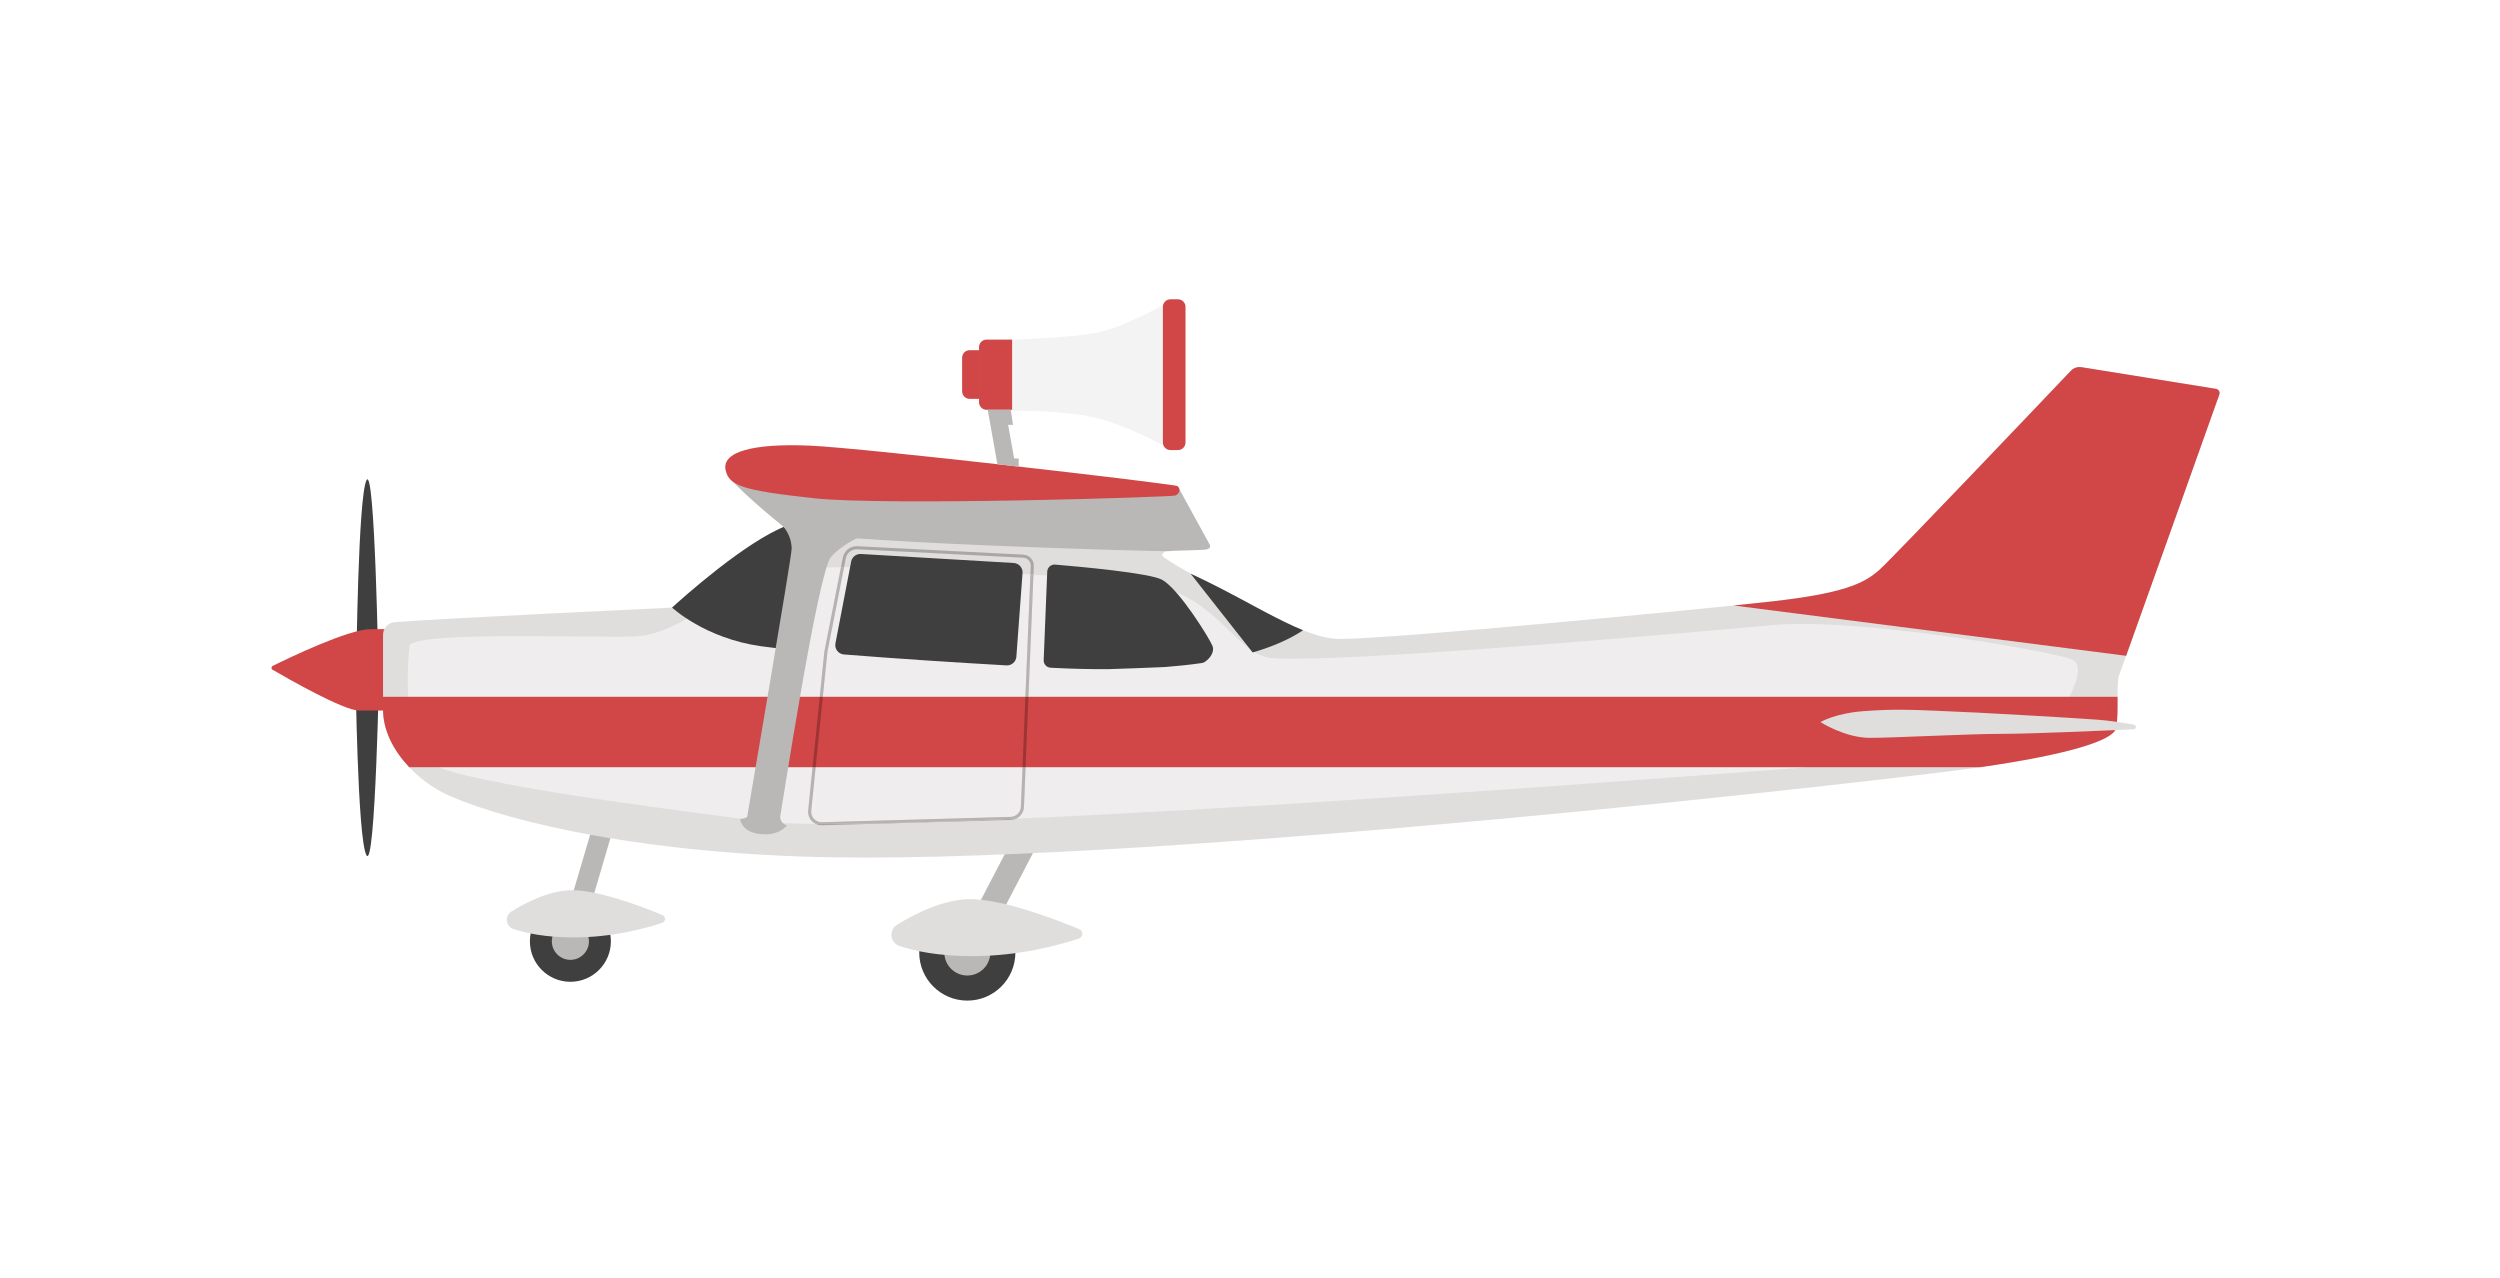 <svg width="221" height="113" viewBox="0 0 221 113" fill="none" xmlns="http://www.w3.org/2000/svg">
<g filter="url(#filter0_d_17_1210)">
<path d="M85.51 80.17C85.341 80.17 85.17 80.131 85.01 80.048C84.48 79.772 84.273 79.116 84.55 78.587L89.724 68.653C90.001 68.124 90.655 67.916 91.186 68.194C91.716 68.469 91.922 69.124 91.646 69.655L86.472 79.587C86.278 79.959 85.901 80.17 85.51 80.17Z" fill="#BAB7B7"/>
<path d="M89.761 79.087C89.761 81.434 87.858 83.337 85.511 83.337C83.163 83.337 81.26 81.434 81.26 79.087C81.26 76.739 83.163 74.836 85.511 74.836C87.858 74.836 89.761 76.739 89.761 79.087Z" fill="#403F3F"/>
<path d="M87.543 79.087C87.543 80.209 86.633 81.119 85.511 81.119C84.388 81.119 83.478 80.209 83.478 79.087C83.478 77.963 84.388 77.054 85.511 77.054C86.633 77.054 87.543 77.963 87.543 79.087Z" fill="#BAB7B7"/>
<path d="M79.295 76.635C78.545 77.101 78.678 78.23 79.515 78.509C80.834 78.949 82.929 79.405 85.947 79.405C90.096 79.405 93.66 78.42 95.368 77.853C95.762 77.722 95.785 77.174 95.402 77.017C93.332 76.16 88.659 74.368 85.765 74.368C83.4 74.368 80.869 75.66 79.295 76.635Z" fill="#E0DDDD"/>
<path d="M50.419 78.715C50.334 78.715 50.248 78.704 50.163 78.677C49.685 78.538 49.411 78.035 49.552 77.557L52.306 68.205C52.447 67.727 52.949 67.455 53.427 67.594C53.905 67.736 54.178 68.237 54.038 68.716L51.285 78.067C51.169 78.46 50.809 78.715 50.419 78.715Z" fill="#BAB7B7"/>
<path d="M54.003 78.093C54.003 80.07 52.4 81.673 50.423 81.673C48.445 81.673 46.842 80.07 46.842 78.093C46.842 76.116 48.445 74.513 50.423 74.513C52.4 74.513 54.003 76.116 54.003 78.093Z" fill="#403F3F"/>
<path d="M52.063 78.093C52.063 78.999 51.328 79.733 50.423 79.733C49.517 79.733 48.782 78.999 48.782 78.093C48.782 77.187 49.517 76.454 50.423 76.454C51.328 76.454 52.063 77.187 52.063 78.093Z" fill="#BAB7B7"/>
<path d="M45.212 75.457C44.59 75.842 44.7 76.777 45.394 77.009C46.487 77.373 48.223 77.751 50.725 77.751C54.163 77.751 57.117 76.936 58.533 76.465C58.859 76.356 58.878 75.903 58.561 75.772C56.845 75.062 52.972 73.577 50.574 73.577C48.613 73.577 46.516 74.647 45.212 75.457Z" fill="#E0DDDD"/>
<path d="M31.428 54.175C31.428 54.175 31.591 69.013 32.392 70.479C33.192 71.945 33.53 53.443 33.53 53.443L31.428 54.175Z" fill="#403F3F"/>
<path d="M31.502 53.641C31.502 53.641 31.654 38.803 32.398 37.337C33.142 35.871 33.455 54.373 33.455 54.373L31.502 53.641Z" fill="#403F3F"/>
<path d="M34.322 50.501C34.138 50.501 35.027 50.501 32.763 50.501C30.795 50.501 25.467 53.076 24.108 53.748C23.97 53.818 23.963 54.011 24.096 54.089C25.388 54.842 30.372 57.696 31.735 57.696C33.306 57.696 34.369 57.696 34.369 57.696L34.322 50.501Z" fill="#D14646"/>
<path d="M103.378 43.433C103.378 43.433 102.547 43.778 102.789 44.056C103.032 44.334 105.25 45.597 105.25 45.597L95.998 43.155L103.378 43.433Z" fill="#E0DDDD"/>
<path d="M33.86 50.996V57.61C33.86 60.875 36.795 63.955 39.789 65.257C45.275 67.643 57.371 70.425 73.816 70.674C103.371 71.117 167.098 63.841 174.858 62.732C182.62 61.623 186.778 60.376 187.055 59.268C187.333 58.159 187.055 55.248 187.333 54.555C187.588 53.915 195.03 33.017 196.191 29.757C196.27 29.533 196.127 29.296 195.893 29.258L184.011 27.341C183.661 27.284 183.308 27.403 183.063 27.659C180.617 30.232 167.384 44.137 166.128 45.269C164.742 46.516 162.801 47.348 156.703 48.04C150.605 48.733 123.163 51.366 118.45 51.366C113.738 51.366 107.086 44.853 96.552 42.636C86.019 40.418 74.1 40.28 70.358 41.111C66.615 41.942 59.408 48.595 59.408 48.595C59.408 48.595 39.828 49.504 34.889 49.883C34.308 49.926 33.86 50.412 33.86 50.996Z" fill="#E0DDDD"/>
<path d="M72.102 67.714C69.559 67.697 67.611 67.604 66.541 67.414C64.552 67.062 43.685 64.648 38.746 62.703H71.832L71.443 66.519C71.408 66.862 71.522 67.205 71.757 67.456C71.857 67.563 71.974 67.651 72.102 67.714ZM72.628 67.57C72.375 67.57 72.13 67.46 71.956 67.273C71.774 67.076 71.685 66.812 71.712 66.547L72.104 62.703H90.391C90.33 64.18 90.28 65.409 90.248 66.206C90.228 66.69 89.833 67.08 89.348 67.094L72.662 67.568C72.65 67.568 72.639 67.57 72.628 67.57ZM89.826 67.253C90.221 67.068 90.5 66.675 90.519 66.218C90.551 65.419 90.602 64.187 90.662 62.703H159.876C147.648 63.638 131.515 64.826 116.452 65.791C110.063 66.2 99.603 66.826 89.826 67.253ZM182.935 56.48H90.915C91.086 52.288 91.264 47.947 91.358 45.678C95.441 45.962 98.987 46.272 100.967 46.477C107.46 47.142 109.202 52.788 112.372 53.053C112.867 53.094 113.532 53.113 114.34 53.113C123.33 53.113 150.025 50.749 156.747 50.139C157.506 50.069 158.364 50.038 159.295 50.038C167.34 50.038 180.816 52.391 183.055 53.136C184.093 53.482 183.722 54.918 182.935 56.48ZM90.644 56.48H72.738L73.143 52.506L74.616 45.023C74.934 45.02 75.258 45.019 75.588 45.019C80.28 45.019 86.07 45.316 91.088 45.66C90.993 47.929 90.815 52.28 90.644 56.48ZM72.466 56.48H36.075C35.96 54.11 36.195 51.97 36.195 51.97C36.465 51.251 41.192 51.115 46.065 51.115C47.568 51.115 49.085 51.128 50.489 51.141C51.893 51.154 53.185 51.167 54.236 51.167C55.043 51.167 55.709 51.158 56.176 51.137C59.839 50.972 63.169 47.642 67.166 45.809C68.293 45.293 70.952 45.069 74.339 45.025L72.876 52.465L72.466 56.48Z" fill="#EFEDED"/>
<path d="M196.19 29.755C195.215 32.497 189.804 47.696 187.95 52.855L153.262 48.41C154.714 48.259 155.895 48.133 156.704 48.042C162.803 47.349 164.742 46.517 166.129 45.269C167.386 44.139 180.615 30.234 183.063 27.661C183.307 27.404 183.659 27.286 184.01 27.343L195.893 29.257C196.127 29.294 196.27 29.533 196.19 29.755Z" fill="#D14646"/>
<path d="M187.055 59.268C186.784 60.367 182.693 61.601 175.058 62.703H36.174C34.806 61.258 33.859 59.464 33.859 57.612V56.48H187.192C187.192 57.51 187.206 58.662 187.055 59.268Z" fill="#D14646"/>
<path d="M69.71 52.295C68.778 52.201 67.962 52.104 67.305 52.014C62.318 51.321 59.411 48.594 59.411 48.594L59.415 48.59L59.433 48.576L59.458 48.551C60.039 48.021 65.936 42.679 69.616 41.332C70.714 41.665 71.442 41.475 71.529 41.739C71.713 42.295 72.158 43.883 72.252 44.623C72.332 45.261 70.266 50.811 69.71 52.295Z" fill="#403F3F"/>
<path d="M104.106 37.855C104.106 37.855 106.739 42.658 106.901 42.959C107.062 43.259 106.947 43.352 106.693 43.444C106.439 43.537 103.794 43.537 103.343 43.606C102.893 43.675 70.936 42.775 69.529 41.665C68.883 41.155 64.132 37.275 64.455 36.812C64.778 36.351 74.608 36.213 75.116 35.983C75.624 35.752 104.106 37.855 104.106 37.855Z" fill="#BAB7B7"/>
<path d="M115.191 50.599C113.953 51.425 112.429 52.068 110.732 52.56L105.25 45.597C105.282 45.611 105.319 45.629 105.351 45.644C105.611 45.764 105.864 45.886 106.12 46.009C106.373 46.127 106.622 46.251 106.868 46.373C107.113 46.496 107.359 46.619 107.601 46.741C107.796 46.839 107.987 46.941 108.179 47.038C109.204 47.569 110.168 48.092 111.082 48.584C111.327 48.714 111.566 48.84 111.8 48.967C113.021 49.608 114.147 50.176 115.191 50.599Z" fill="#403F3F"/>
<path d="M106.491 53.405C106.415 53.454 106.327 53.483 106.237 53.496C105.158 53.652 104.055 53.766 102.95 53.852H102.906C101.466 53.917 99.7 53.982 98.021 54.035C96.349 54.047 94.745 54.003 93.297 53.931C93.16 53.925 93.021 53.917 92.879 53.91C92.524 53.894 92.247 53.594 92.261 53.238L92.576 45.413C92.59 45.045 92.907 44.762 93.274 44.793C95.367 44.967 101.693 45.537 102.751 46.145C104.275 47.024 106.947 51.368 107.189 51.993C107.371 52.464 107.019 53.058 106.491 53.405Z" fill="#403F3F"/>
<path d="M90.392 45.542L89.847 52.935C89.814 53.386 89.426 53.727 88.974 53.703C84.523 53.451 79.111 53.1 74.6 52.737C74.108 52.698 73.759 52.238 73.853 51.755L75.243 44.527C75.322 44.118 75.691 43.831 76.106 43.855L89.614 44.652C90.076 44.679 90.427 45.079 90.392 45.542Z" fill="#403F3F"/>
<path d="M174.894 57.883C168.801 57.605 167.791 57.535 164.811 57.743C162.253 57.922 160.93 58.714 160.93 58.714C160.93 58.714 163.087 60.109 165.304 60.109C167.522 60.109 173.959 59.753 177.146 59.753C179.492 59.753 185.567 59.49 188.615 59.352C188.865 59.341 188.883 58.98 188.638 58.938C187.633 58.766 186.396 58.575 185.461 58.506C183.591 58.367 176.418 57.951 174.894 57.883Z" fill="#E0DDDD"/>
<path d="M66.049 67.098C66.049 67.098 69.987 44.072 69.983 43.397C69.973 41.85 68.788 40.962 68.788 40.962C68.788 40.962 76.912 41.347 76.947 41.694C76.982 42.04 76.566 42.11 76.566 42.11C76.566 42.11 74.598 42.808 73.454 44.124C72.311 45.441 69.081 66.516 68.994 66.924C68.844 67.629 69.56 67.861 69.56 67.861C69.56 67.861 68.786 68.934 66.846 68.554C65.504 68.289 65.425 67.271 65.425 67.271C65.425 67.271 65.806 67.271 66.049 67.098Z" fill="#BAB7B7"/>
<path d="M64.153 36.48C64.483 37.812 65.586 38.231 71.931 38.925C78.276 39.618 103.563 38.824 103.901 38.686C104.239 38.546 104.437 38.108 104.07 37.855C103.777 37.652 76.495 34.499 71.677 34.282C66.473 34.046 63.751 34.851 64.153 36.48Z" fill="#D14646"/>
<path d="M72.635 67.839C72.449 67.839 72.266 67.796 72.102 67.714C72.433 67.718 72.774 67.718 73.125 67.718C77.576 67.718 83.561 67.526 89.826 67.253C89.682 67.32 89.523 67.36 89.355 67.365L72.669 67.839H72.635Z" fill="#AAA6A6"/>
<path d="M73.125 67.718C72.774 67.718 72.433 67.718 72.102 67.715C71.974 67.651 71.857 67.564 71.757 67.456C71.523 67.205 71.408 66.862 71.443 66.52L71.832 62.703H72.104L71.712 66.547C71.685 66.812 71.774 67.076 71.956 67.273C72.13 67.46 72.375 67.57 72.628 67.57C72.639 67.57 72.65 67.568 72.662 67.568L89.348 67.094C89.833 67.08 90.229 66.69 90.248 66.206C90.281 65.409 90.331 64.18 90.391 62.703H90.662C90.602 64.187 90.552 65.419 90.519 66.218C90.501 66.675 90.221 67.068 89.826 67.254C83.561 67.526 77.577 67.718 73.125 67.718Z" fill="#B6B2B2"/>
<path d="M91.358 45.678C91.269 45.671 91.178 45.666 91.088 45.66C91.1 45.379 91.11 45.129 91.119 44.916C91.135 44.532 90.835 44.204 90.45 44.184L75.772 43.441C75.756 43.439 75.74 43.439 75.724 43.439C75.266 43.439 74.863 43.767 74.774 44.22L74.616 45.023C74.523 45.023 74.431 45.025 74.339 45.025L74.508 44.168C74.621 43.592 75.133 43.168 75.716 43.168C75.739 43.168 75.763 43.169 75.786 43.169L90.464 43.913C90.997 43.941 91.412 44.395 91.39 44.928L91.254 44.923L91.39 44.928C91.381 45.142 91.37 45.394 91.358 45.678Z" fill="#AAA6A6"/>
<path d="M90.915 56.48H90.644C90.815 52.281 90.993 47.93 91.088 45.66C91.178 45.667 91.268 45.672 91.358 45.678C91.264 47.948 91.086 52.289 90.915 56.48ZM72.738 56.48H72.466L72.876 52.466L74.339 45.026C74.431 45.026 74.523 45.024 74.616 45.024L73.143 52.506L72.738 56.48Z" fill="#B6B2B2"/>
<path d="M90.662 62.703H90.391C90.464 60.893 90.553 58.709 90.644 56.48H90.915C90.825 58.708 90.736 60.891 90.662 62.703ZM72.104 62.703H71.832L72.466 56.48H72.738L72.104 62.703Z" fill="#9F3434"/>
<path d="M89.474 31.199C89.474 31.199 93.593 31.129 96.45 31.724C99.308 32.319 102.8 34.244 102.8 34.244V21.855C102.8 21.855 99.186 23.918 96.69 24.344C94.194 24.77 89.474 24.9 89.474 24.9V31.199Z" fill="#F3F3F3"/>
<path d="M87.212 24.902H89.473V31.109H87.212C87.035 31.109 86.866 31.038 86.741 30.913C86.616 30.788 86.546 30.619 86.546 30.442V25.568C86.546 25.392 86.616 25.222 86.741 25.097C86.866 24.972 87.035 24.902 87.212 24.902Z" fill="#D14646"/>
<path d="M104.132 21.341H103.466C103.098 21.341 102.8 21.639 102.8 22.007V34.004C102.8 34.372 103.098 34.67 103.466 34.67H104.132C104.5 34.67 104.799 34.372 104.799 34.004V22.007C104.799 21.639 104.5 21.341 104.132 21.341Z" fill="#D14646"/>
<path d="M89.351 31.102L89.548 32.44H89.119L89.647 35.4L90.054 35.424V36.155L88.167 35.911L87.314 31.102" fill="#BAB7B7"/>
<path d="M86.546 25.838H85.718C85.541 25.838 85.372 25.908 85.247 26.033C85.122 26.158 85.052 26.328 85.052 26.504V29.477C85.052 29.653 85.122 29.823 85.247 29.948C85.372 30.073 85.541 30.143 85.718 30.143H86.546" fill="#D14646"/>
<path d="M111.909 24.29C112.882 26.902 112.949 28.257 111.968 30.424" stroke="white" stroke-width="1.279" stroke-linecap="round"/>
<path d="M115.338 21.605C117.163 26.506 117.289 29.049 115.447 33.114" stroke="white" stroke-width="1.279" stroke-linecap="round"/>
<path d="M119.254 20.017C121.583 26.272 121.744 29.518 119.394 34.706" stroke="white" stroke-width="1.279" stroke-linecap="round"/>
</g>
<defs>
<filter id="filter0_d_17_1210" x="0" y="0.494" width="220.213" height="111.96" filterUnits="userSpaceOnUse" color-interpolation-filters="sRGB">
<feFlood flood-opacity="0" result="BackgroundImageFix"/>
<feColorMatrix in="SourceAlpha" type="matrix" values="0 0 0 0 0 0 0 0 0 0 0 0 0 0 0 0 0 0 127 0" result="hardAlpha"/>
<feOffset dy="5.117"/>
<feGaussianBlur stdDeviation="12"/>
<feComposite in2="hardAlpha" operator="out"/>
<feColorMatrix type="matrix" values="0 0 0 0 0 0 0 0 0 0 0 0 0 0 0 0 0 0 0.25 0"/>
<feBlend mode="normal" in2="BackgroundImageFix" result="effect1_dropShadow_17_1210"/>
<feBlend mode="normal" in="SourceGraphic" in2="effect1_dropShadow_17_1210" result="shape"/>
</filter>
</defs>
</svg>
